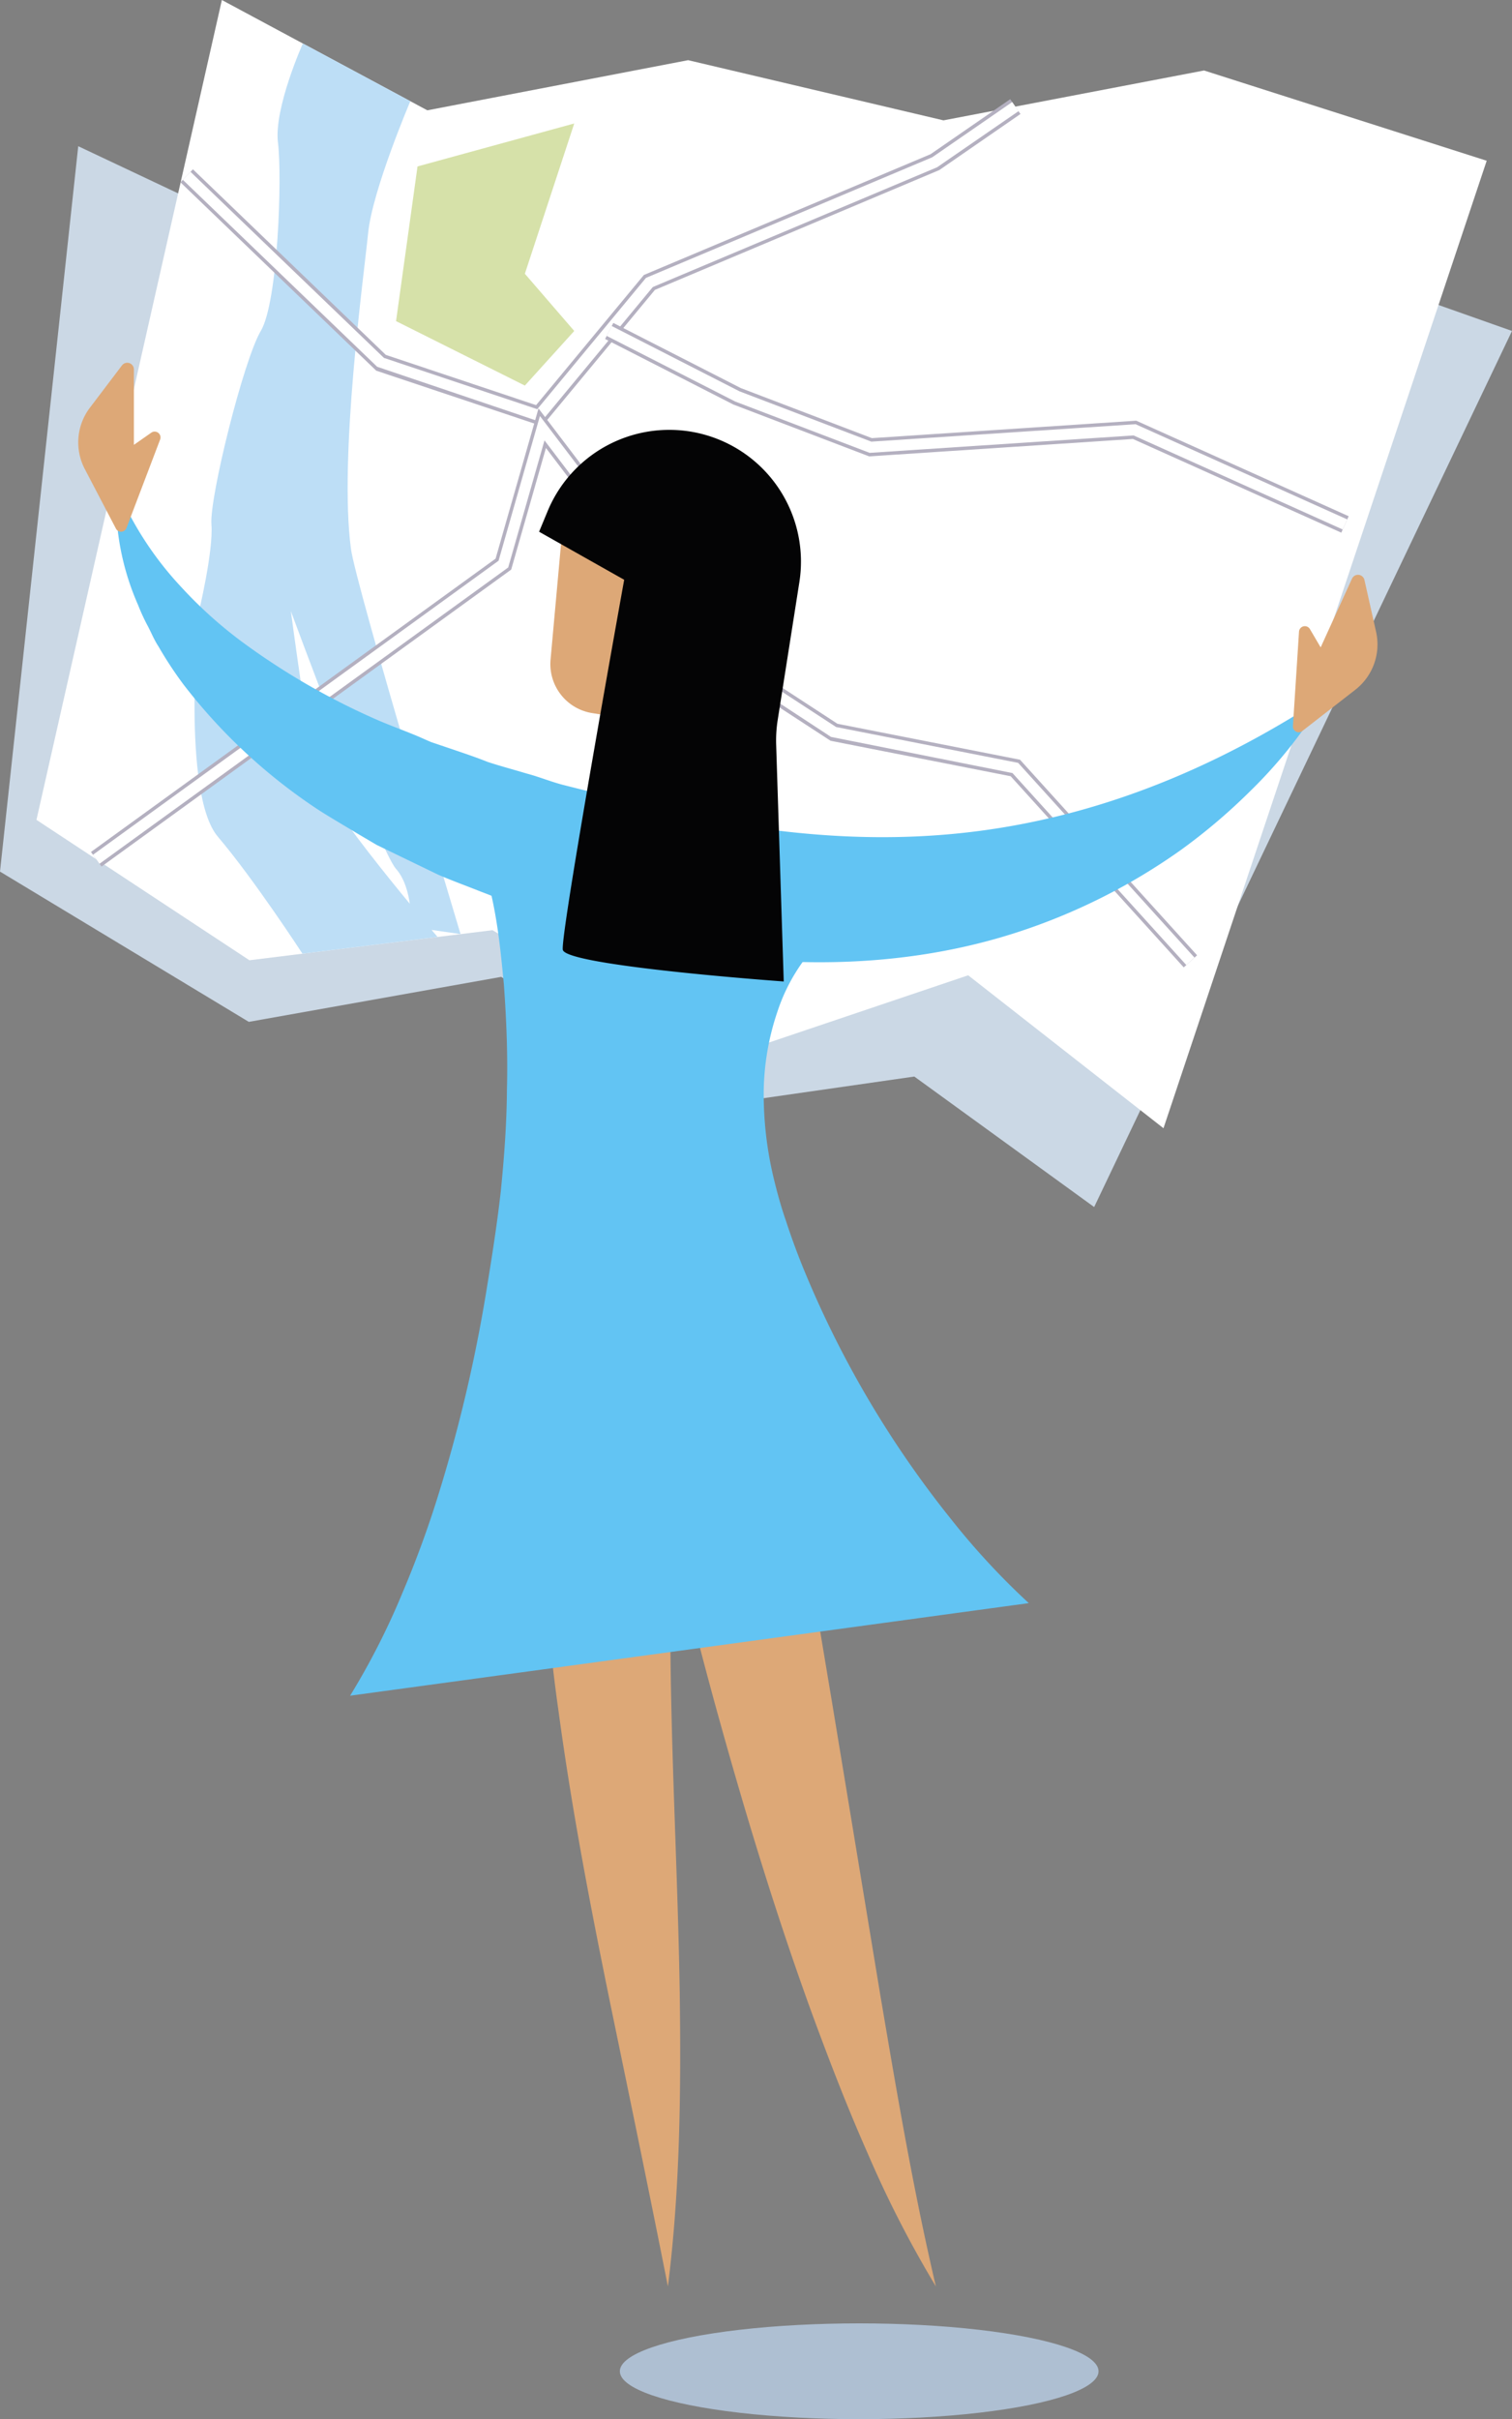 <svg xmlns="http://www.w3.org/2000/svg" width="251.837" height="402.667" viewBox="0 0 251.837 402.667"><rect x="0" y="0" width="251.837" height="402.667" fill="#808080" stroke="none"/><defs><style>.a{fill:#cbd8e5;}.b{fill:#aebfd2;}.c{fill:#fff;}.d{fill:#bddef6;}.e{fill:none;stroke:#b4b0c0;stroke-miterlimit:10;stroke-width:3px;}.f{fill:#d6e1a9;}.g{fill:#dda877;}.h{fill:#62c4f3;}.i{fill:#040405;}</style></defs><g transform="translate(-2610.659 -654.297)"><path class="a" d="M2610.659,788.222l13.031-120.739,38.2,18.028,153.467-3.929,47.138,16.653L2792.9,844.056l-29.954-21.72-34.78,4.991-34.027-21.582-42.039,7.49Z" transform="translate(0 11.15)"/><ellipse class="b" cx="39.864" cy="7.973" rx="39.864" ry="7.973" transform="translate(2713.901 1041.018)"/><g transform="translate(2616.732 654.297)"><path class="c" d="M2644.831,654.3,2613.95,790.76l35.472,23.37,40.48-5.008,37.168,21.7,42.066-14.189,32.529,25.456L2855.5,681.054,2808.42,666.03l-43.4,8.3-42.532-10.016-43.435,8.346Z" transform="translate(-2613.95 -654.297)"/><path class="d" d="M2654.273,742.336c-2.032-15.226,2.147-45.415,2.861-52.567s7.029-21.944,7.029-21.944l-17.9-9.608s-4.859,10.811-4.145,16.532,0,26.52-2.861,31.319-8.582,27.783-8.224,32.2-2.146,14.792-2.146,14.792-2.861,30.036,3.219,37.19,14.085,19.469,14.085,19.469l22.506-2.785s-18.91-22.049-20.242-27.412-4.191-26.819-4.191-26.819,14.661,39.692,17.522,42.911,2.5,9.656,2.5,9.656l8.24,1.192S2655.09,748.465,2654.273,742.336Z" transform="translate(-2601.891 -650.982)"/><g transform="translate(24.38 16.984)"><path class="e" d="M2627.507,675.431l32.369,31.12,26.328,8.8,18.371-22.171,47.56-20.025,13.393-9.245" transform="translate(-2626.867 -663.152)"/><path class="c" d="M2686.8,716.775l-27.274-9.212-32.369-31.12,1.28-1.33,32.22,30.976,25.531,8.534,18.111-21.856.207-.088,47.474-19.987L2765.3,663.5l1.05,1.518-13.559,9.338-47.354,19.937Z" transform="translate(-2627.16 -663.499)"/></g><g transform="translate(94.978 54.266)"><path class="e" d="M2665.64,684.146l21.3,10.877,22.222,8.48,43.983-2.9,35.044,15.748" transform="translate(-2665.221 -683.324)"/><path class="c" d="M2788,717.567l-34.834-15.655-43.956,2.9-22.41-8.552-21.391-10.916.84-1.644,21.3,10.877,21.941,8.368,44.014-2.9,35.253,15.842Z" transform="translate(-2665.413 -683.701)"/></g><g transform="translate(9.417 69.25)"><path class="e" d="M2619.345,764.664l67.814-49.126,6.469-22.62,28.512,37.509,20.088,13.1,30.2,5.942,29.16,32.183" transform="translate(-2618.805 -690.891)"/><path class="c" d="M2801.154,783.2,2772.2,751.245l-30.227-6.016-20.319-13.315-27.4-36.042-6.048,21.155-.26.188-67.813,49.127-1.082-1.5,67.553-48.939,6.888-24.086,29.532,38.85,19.8,12.915,30.323,5.966,29.367,32.411Z" transform="translate(-2619.053 -691.82)"/></g><path class="f" d="M2649.978,672.584l-3.575,25.747,21.455,10.728,8.225-9.089-8.225-9.523,8.225-25.014Z" transform="translate(-2586.51 -644.882)"/><path class="g" d="M2680.608,950.075c-3.167-16-6.424-31.706-9.688-47.508-3.223-15.8-6.286-31.7-8.488-47.949a287.587,287.587,0,0,1-2.753-49.737,206.666,206.666,0,0,1,2.569-25.323,191.414,191.414,0,0,1,6-24.979l23.244,1.609,8.383,48.364,8.1,48.486,8.007,48.525c2.746,16.193,5.463,32.325,9.261,48.512a182.718,182.718,0,0,1-11.415-22.276c-3.381-7.635-6.376-15.408-9.248-23.221-5.691-15.641-10.564-31.514-15.026-47.469-4.478-15.957-8.375-32.037-12.005-48.169-1.812-8.067-3.451-16.167-5.125-24.262-1.576-8.128-3.1-16.211-4.564-24.428l23.244,1.609a179.592,179.592,0,0,0-5.572,21.886,220.9,220.9,0,0,0-3.2,22.613c-1.432,15.287-1.5,30.928-1.159,46.783s1.146,31.937,1.408,48.154C2682.8,917.506,2682.643,933.876,2680.608,950.075Z" transform="translate(-2575.436 -569.505)"/><path class="h" d="M2642.256,870.007a121.911,121.911,0,0,0,8.668-17,172.363,172.363,0,0,0,6.131-16.761,249.576,249.576,0,0,0,7.859-33.382c.912-5.555,1.8-11.16,2.436-16.776.561-5.6.991-11.267,1.026-16.972.153-5.741-.076-11.531-.509-17.51-.579-5.991-1.138-12.068-3.049-18.612l56.147,10.988a30.391,30.391,0,0,0-7.541,12.183,42.841,42.841,0,0,0-2.28,13.561,60.109,60.109,0,0,0,1.665,14.15c.579,2.373,1.214,4.739,2.056,7.131.769,2.373,1.637,4.749,2.589,7.142a169.221,169.221,0,0,0,25,42.6,122.148,122.148,0,0,0,12.843,13.847Z" transform="translate(-2590.016 -587.759)"/><path class="h" d="M2623.38,700.731a55.665,55.665,0,0,0,8.483,11.909,71.689,71.689,0,0,0,10.083,9.121,116.7,116.7,0,0,0,22.554,13.053c2,.873,4.1,1.637,6.109,2.458,1.015.4,1.982.867,2.982,1.284l3.163,1.07c2.1.716,4.2,1.41,6.227,2.222,2.112.7,4.311,1.275,6.449,1.923,2.183.567,4.2,1.434,6.417,1.98l6.625,1.667c2.18.563,4.385,1.342,6.52,1.8s4.273,1.017,6.4,1.408c17.018,3.56,33.605,4.944,50.5,2.582s34.276-8.456,52.113-19.406l1.859,1.205a77.02,77.02,0,0,1-9.826,11.679,97.45,97.45,0,0,1-11.612,9.852,100.955,100.955,0,0,1-27.205,13.668c-19.485,6.33-40.567,6.194-60.377,2.087-2.492-.485-4.932-1.185-7.4-1.768s-4.841-1.452-7.266-2.165l-7.24-2.242c-2.408-.758-4.73-1.8-7.1-2.682-2.349-.937-4.73-1.8-7.056-2.8l-6.85-3.311-3.424-1.657-3.284-1.938c-2.17-1.325-4.381-2.58-6.513-3.962a92.662,92.662,0,0,1-22.328-20.742,64.153,64.153,0,0,1-4.221-6.408c-.708-1.067-1.183-2.274-1.783-3.4a32.707,32.707,0,0,1-1.607-3.488,43.045,43.045,0,0,1-3.606-14.991Z" transform="translate(-2607.849 -615.035)"/><path class="g" d="M2624,714.622l-5.19-9.922a9.561,9.561,0,0,1,.854-10.208l5.341-7.039a1.105,1.105,0,0,1,1.986.668v12.555l2.9-2.03a.974.974,0,0,1,1.469,1.144l-5.605,14.726A.964.964,0,0,1,2624,714.622Z" transform="translate(-2610.762 -626.632)"/><path class="g" d="M2728.9,732.139l8.839-6.871a9.561,9.561,0,0,0,3.46-9.641l-1.938-8.62a1.1,1.1,0,0,0-2.083-.216l-5.212,11.422-1.793-3.051a.975.975,0,0,0-1.812.43l-1.014,15.724A.964.964,0,0,0,2728.9,732.139Z" transform="translate(-2518.072 -610.459)"/><path class="g" d="M2662.4,701.6l-2.038,22.494a8.26,8.26,0,0,0,6.908,8.9l7.182,1.163,9.04-32.555Z" transform="translate(-2574.734 -614.305)"/><path class="i" d="M2659.312,710.026l1.424-3.434a21.937,21.937,0,0,1,28.447-11.939h0a21.934,21.934,0,0,1,13.48,23.758l-3.61,22.951a21.917,21.917,0,0,0-.255,4.112l1.262,39.41s-36.392-2.6-36.8-5.286,10.224-61.577,10.224-61.577Z" transform="translate(-2575.594 -621.519)"/></g></g></svg>